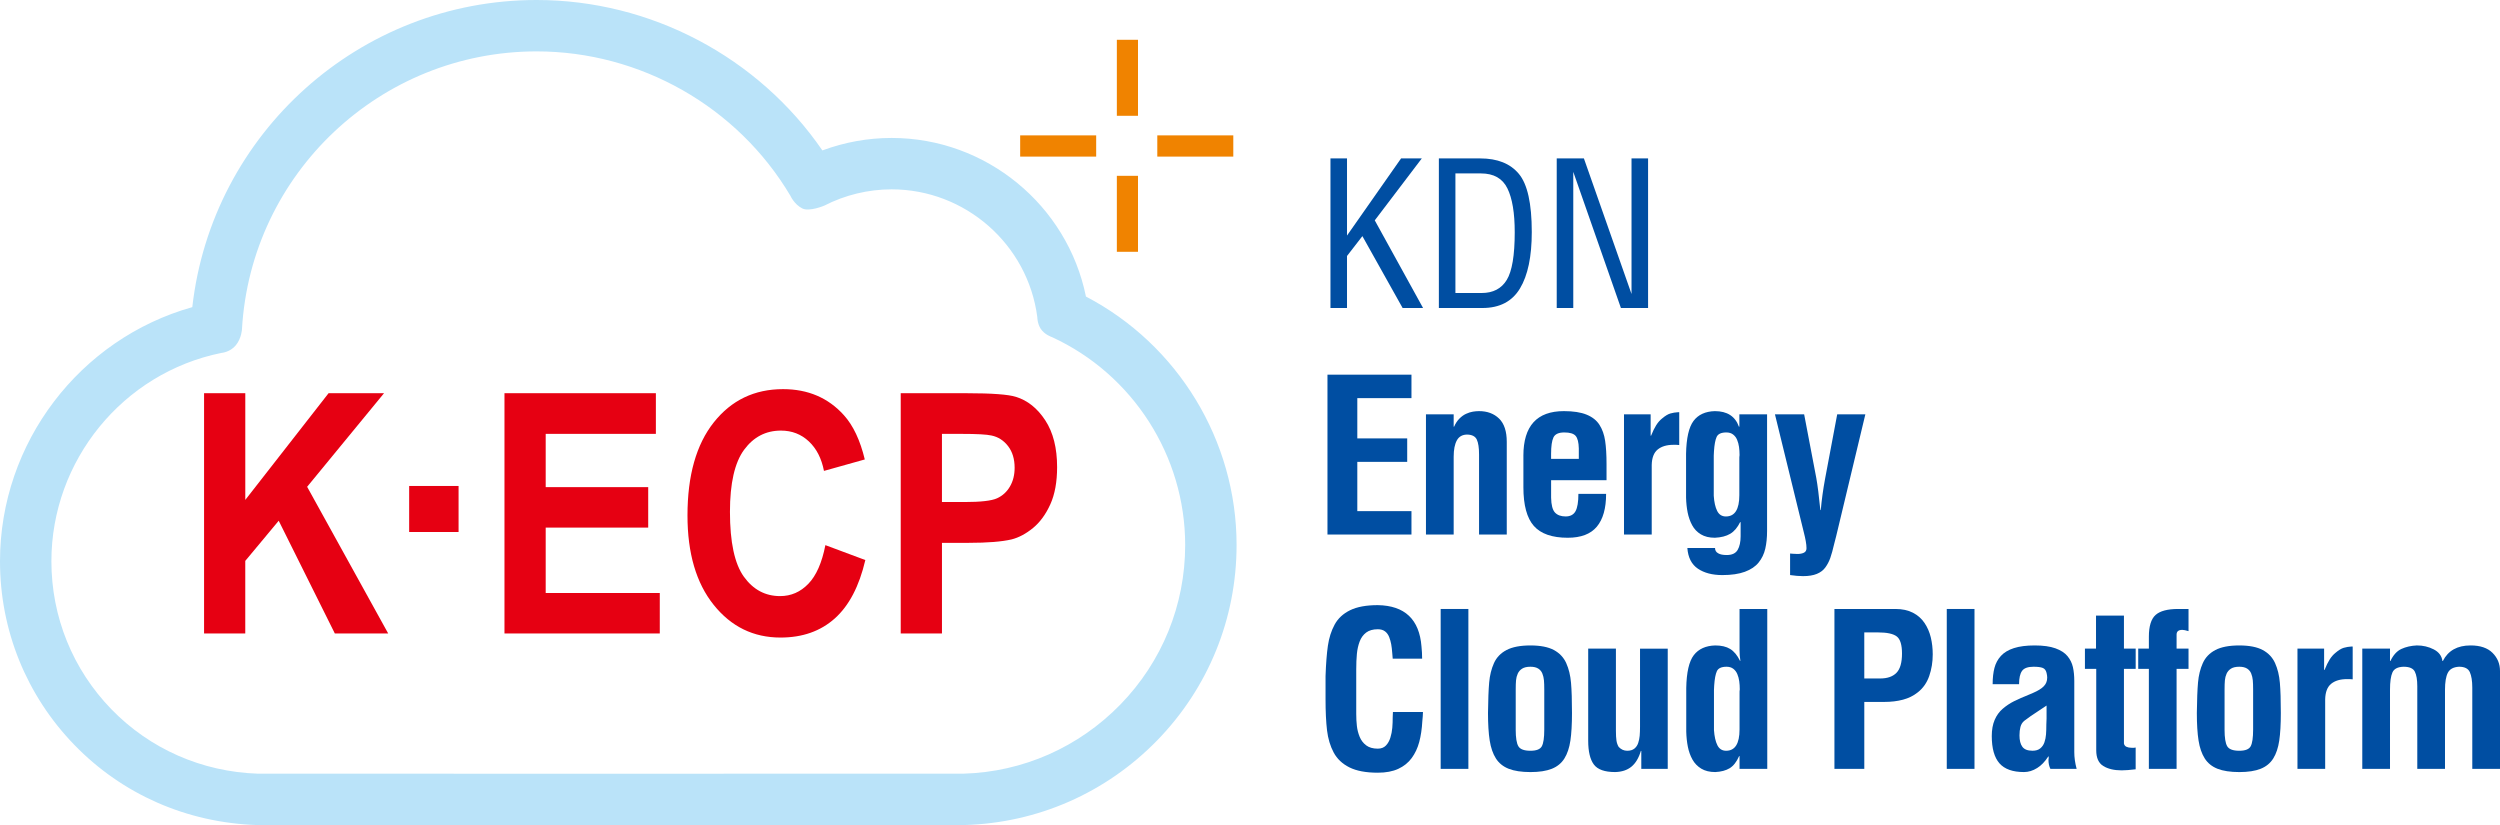 <?xml version="1.0" encoding="utf-8"?>
<!-- Generator: Adobe Illustrator 16.0.0, SVG Export Plug-In . SVG Version: 6.00 Build 0)  -->
<!DOCTYPE svg PUBLIC "-//W3C//DTD SVG 1.1//EN" "http://www.w3.org/Graphics/SVG/1.1/DTD/svg11.dtd">
<svg version="1.1" id="Layer_1" xmlns="http://www.w3.org/2000/svg" xmlns:xlink="http://www.w3.org/1999/xlink" x="0px" y="0px"
	 width="234.74px" height="77.474px" viewBox="0 0 234.74 77.474" enable-background="new 0 0 234.74 77.474" xml:space="preserve">
<g>
	<g>
		<path fill="#BAE3F9" d="M56.229,77.474c-22.546,0-29.244-0.003-31.253-0.004H24.14c-6.594-0.216-12.657-2.886-17.151-7.52
			C2.482,65.305,0,59.179,0,52.701C0,41.567,7.491,31.81,18.056,28.838C19.898,12.527,33.764,0,50.383,0
			C61.106,0,71.2,5.36,77.218,14.124c2.074-0.771,4.285-1.171,6.498-1.171c8.882,0,16.505,6.313,18.25,14.892
			c8.634,4.508,14.144,13.525,14.144,23.328c0,6.896-2.649,13.412-7.458,18.35c-4.807,4.93-11.232,7.75-18.094,7.945
			C90.335,77.47,76.713,77.474,56.229,77.474z M24.29,72.645h0.688c2.009,0.001,8.706,0.004,31.251,0.004
			c20.245,0,33.979-0.004,34.249-0.005c5.545-0.158,10.792-2.463,14.718-6.488c3.925-4.03,6.088-9.352,6.088-14.982
			c0-8.359-4.908-16.021-12.502-19.519c0,0-0.721-0.223-1.089-0.824c-0.295-0.481-0.294-1.056-0.294-1.056
			c-0.889-6.839-6.771-11.996-13.682-11.996c-2.188,0-4.372,0.529-6.317,1.528c0,0-1.411,0.601-2.074,0.262
			c-0.756-0.388-1.104-1.178-1.104-1.178C69.263,10.023,60.129,4.825,50.383,4.825c-14.669,0-26.821,11.459-27.663,26.087
			c0,0-0.032,0.831-0.569,1.498c-0.538,0.668-1.361,0.728-1.361,0.728C11.54,35.012,4.826,43.239,4.826,52.701
			c0,5.216,1.999,10.149,5.627,13.889c3.619,3.732,8.508,5.883,13.767,6.056L24.29,72.645z"/>
	</g>
	<g>
		<path fill="#E60012" d="M19.161,59.479V36.922h3.871v10.018l7.819-10.018h5.207l-7.219,8.786l7.61,13.771h-5.01l-5.269-10.584
			l-3.14,3.77v6.814H19.161z"/>
		<path fill="#E60012" d="M38.419,49.953v-4.322h4.639v4.322H38.419z"/>
		<path fill="#E60012" d="M47.368,59.479V36.922h14.216v3.818H51.239v5h9.625v3.799h-9.625v6.14h10.712v3.8H47.368z"/>
		<path fill="#E60012" d="M77.5,51.186l3.751,1.4c-0.574,2.461-1.532,4.29-2.87,5.485c-1.336,1.194-3.036,1.793-5.092,1.793
			c-2.546,0-4.639-1.024-6.277-3.07c-1.64-2.045-2.46-4.844-2.46-8.393c0-3.753,0.824-6.67,2.473-8.746
			c1.649-2.077,3.815-3.116,6.499-3.116c2.345,0,4.25,0.816,5.715,2.446c0.871,0.965,1.526,2.349,1.962,4.156l-3.833,1.075
			c-0.228-1.17-0.699-2.094-1.419-2.77c-0.72-0.677-1.594-1.015-2.621-1.015c-1.422,0-2.574,0.599-3.459,1.8
			c-0.884,1.201-1.329,3.145-1.329,5.83c0,2.851,0.437,4.884,1.31,6.094c0.872,1.208,2.005,1.816,3.399,1.816
			c1.028,0,1.914-0.387,2.653-1.156C76.644,54.049,77.177,52.837,77.5,51.186z"/>
		<path fill="#E60012" d="M84.574,59.479V36.922h6.213c2.353,0,3.889,0.116,4.601,0.34c1.1,0.337,2.02,1.075,2.761,2.209
			c0.741,1.133,1.109,2.597,1.109,4.392c0,1.386-0.211,2.549-0.638,3.493c-0.428,0.944-0.971,1.685-1.627,2.223
			c-0.659,0.538-1.329,0.896-2.009,1.069c-0.923,0.215-2.262,0.322-4.014,0.322h-2.524v8.509H84.574z M88.445,40.74v6.399h2.12
			c1.525,0,2.545-0.118,3.058-0.353c0.516-0.236,0.918-0.607,1.21-1.11c0.292-0.5,0.437-1.087,0.437-1.752
			c0-0.82-0.204-1.498-0.612-2.031c-0.412-0.535-0.93-0.868-1.558-1c-0.461-0.104-1.389-0.153-2.786-0.153H88.445z"/>
	</g>
	<g>
		<rect x="104.867" y="16.509" fill="#F08300" width="1.986" height="7.134"/>
		<rect x="108.666" y="12.711" fill="#F08300" width="7.136" height="1.993"/>
		<rect x="95.79" y="12.711" fill="#F08300" width="7.137" height="1.993"/>
		<rect x="104.867" y="3.736" fill="#F08300" width="1.986" height="7.137"/>
	</g>
	<g>
		<path fill="#004EA2" d="M124.925,28.92V14.875h1.554v7.242l5.075-7.242h1.947l-4.416,5.815l4.535,8.229h-1.92l-3.777-6.748
			l-1.444,1.865v4.883H124.925z"/>
		<path fill="#004EA2" d="M135.104,28.92V14.875h3.886c1.609,0,2.816,0.481,3.621,1.445c0.811,0.963,1.217,2.785,1.217,5.468
			c0,2.304-0.369,4.068-1.107,5.294c-0.736,1.226-1.914,1.838-3.529,1.838H135.104z M136.659,27.512h2.46
			c1.072,0,1.859-0.408,2.358-1.226c0.5-0.816,0.75-2.31,0.75-4.479c0-1.811-0.229-3.183-0.686-4.115
			c-0.458-0.938-1.286-1.408-2.487-1.408h-2.396V27.512z"/>
		<path fill="#004EA2" d="M146.17,14.875h2.552l4.471,12.729V14.875h1.555V28.92h-2.551l-4.473-12.783V28.92h-1.554V14.875z"/>
	</g>
	<g>
		<path fill="#004EA2" d="M124.644,50.193V35.18h7.887v2.202h-5.085v3.783h4.685v2.202h-4.685v4.624h5.085v2.202H124.644z"/>
		<path fill="#004EA2" d="M136.494,40.064h0.04c0.134-0.307,0.3-0.561,0.501-0.761c0.199-0.2,0.41-0.351,0.631-0.45
			c0.22-0.101,0.43-0.167,0.63-0.2s0.394-0.05,0.581-0.05c0.773,0,1.4,0.233,1.881,0.7c0.48,0.468,0.721,1.194,0.721,2.182v8.708
			h-2.602v-7.526c0-0.627-0.07-1.091-0.211-1.392c-0.141-0.3-0.438-0.457-0.891-0.471c-0.453,0-0.781,0.181-0.98,0.541
			c-0.201,0.36-0.301,0.874-0.301,1.541v7.307h-2.602v-11.29h2.602V40.064z"/>
		<path fill="#004EA2" d="M143.04,42.787c0-2.789,1.268-4.184,3.804-4.184c0.881,0,1.591,0.109,2.131,0.33
			c0.541,0.22,0.944,0.54,1.211,0.961c0.268,0.42,0.444,0.921,0.531,1.501c0.086,0.581,0.13,1.305,0.13,2.172v1.521h-5.204v1.642
			c0.013,0.681,0.133,1.145,0.359,1.391c0.228,0.247,0.561,0.371,1.002,0.371c0.439,0,0.75-0.164,0.93-0.491
			c0.181-0.326,0.271-0.87,0.271-1.631h2.602c0,1.361-0.29,2.389-0.871,3.083c-0.58,0.693-1.49,1.04-2.732,1.04
			c-1.468,0-2.529-0.37-3.182-1.11c-0.654-0.741-0.981-1.952-0.981-3.634V42.787z M148.244,43.087v-0.98
			c-0.014-0.574-0.113-0.968-0.3-1.182c-0.187-0.213-0.54-0.32-1.062-0.32c-0.533,0-0.873,0.157-1.021,0.471s-0.22,0.831-0.22,1.552
			v0.46H148.244z"/>
		<path fill="#004EA2" d="M154.99,40.905h0.041c0.16-0.4,0.32-0.728,0.48-0.981c0.16-0.253,0.34-0.46,0.54-0.62
			c0.294-0.253,0.558-0.413,0.79-0.48c0.234-0.066,0.478-0.106,0.731-0.12h0.101v3.083c-0.08,0-0.174-0.007-0.281-0.021
			c-0.133,0-0.22,0-0.26,0c-0.627,0-1.121,0.147-1.481,0.44c-0.36,0.294-0.548,0.781-0.561,1.462v6.525h-2.603v-11.29h2.502V40.905z
			"/>
		<path fill="#004EA2" d="M161.035,51.454c0,0.228,0.101,0.394,0.301,0.501c0.174,0.106,0.44,0.16,0.801,0.16
			c0.494,0,0.834-0.16,1.021-0.48c0.186-0.32,0.279-0.748,0.279-1.281v-1.301l-0.039-0.04c-0.254,0.521-0.568,0.891-0.941,1.11
			c-0.373,0.221-0.854,0.344-1.441,0.37c-0.521,0-0.957-0.106-1.311-0.319c-0.354-0.214-0.628-0.501-0.821-0.861
			s-0.333-0.757-0.421-1.191c-0.086-0.433-0.137-0.903-0.149-1.411v-4.083c0.026-1.481,0.261-2.516,0.7-3.103
			c0.441-0.588,1.107-0.895,2.002-0.921c1.161,0,1.915,0.487,2.262,1.461h0.041v-1.161h2.602v10.95c0,0.627-0.057,1.184-0.17,1.671
			s-0.32,0.918-0.621,1.291c-0.3,0.374-0.73,0.664-1.291,0.871s-1.268,0.311-2.121,0.311c-0.935,0-1.699-0.2-2.293-0.601
			s-0.924-1.048-0.99-1.942H161.035z M163.318,42.927l0.02-0.2c0-0.267-0.018-0.521-0.051-0.761s-0.093-0.463-0.18-0.67
			s-0.213-0.374-0.381-0.501c-0.166-0.127-0.377-0.19-0.63-0.19c-0.48,0-0.784,0.141-0.911,0.421s-0.21,0.728-0.25,1.341
			c0,0.147-0.007,0.287-0.02,0.421v3.763c0.039,0.601,0.146,1.075,0.32,1.422c0.173,0.347,0.447,0.521,0.82,0.521
			c0.841,0,1.262-0.668,1.262-2.002v-3.383C163.318,43.067,163.318,43.007,163.318,42.927z"/>
		<path fill="#004EA2" d="M169.402,38.903l1.142,5.985c0.12,0.667,0.247,1.668,0.38,3.003h0.041c0.08-0.935,0.213-1.908,0.4-2.923
			l1.141-6.065h2.643l-2.742,11.45c-0.08,0.307-0.135,0.514-0.16,0.62c-0.147,0.628-0.277,1.102-0.391,1.422
			s-0.268,0.613-0.461,0.881c-0.193,0.267-0.46,0.47-0.801,0.61c-0.34,0.14-0.771,0.21-1.291,0.21c-0.359,0-0.768-0.033-1.221-0.1
			v-2.022c0.014,0,0.1,0.007,0.26,0.021c0.188,0.013,0.327,0.02,0.421,0.02c0.253,0,0.46-0.04,0.62-0.12s0.24-0.22,0.24-0.42
			c0-0.188-0.023-0.41-0.07-0.671c-0.047-0.26-0.104-0.518-0.17-0.771l-2.723-11.13H169.402z"/>
		<path fill="#004EA2" d="M133.611,66.849c0,0.04-0.006,0.18-0.02,0.42c-0.027,0.24-0.04,0.388-0.04,0.44
			c-0.04,0.734-0.137,1.389-0.29,1.962c-0.154,0.574-0.391,1.078-0.711,1.512s-0.74,0.771-1.261,1.011s-1.161,0.36-1.922,0.36
			c-1.108,0-1.995-0.167-2.663-0.5c-0.667-0.334-1.16-0.801-1.48-1.401s-0.527-1.291-0.621-2.072c-0.094-0.78-0.14-1.765-0.14-2.952
			v-2.143c0.04-1.161,0.113-2.111,0.22-2.853c0.107-0.74,0.317-1.401,0.631-1.981s0.797-1.031,1.451-1.352s1.521-0.48,2.603-0.48
			c2.535,0.04,3.903,1.335,4.104,3.884c0.04,0.388,0.06,0.768,0.06,1.141h-2.762c-0.014-0.08-0.027-0.24-0.04-0.479
			c-0.026-0.36-0.06-0.651-0.101-0.871c-0.039-0.221-0.104-0.443-0.189-0.671c-0.088-0.227-0.217-0.407-0.391-0.54
			c-0.174-0.134-0.4-0.2-0.681-0.2c-0.454,0-0.817,0.104-1.091,0.31c-0.273,0.207-0.478,0.487-0.611,0.841
			c-0.133,0.354-0.22,0.741-0.26,1.161c-0.04,0.421-0.061,0.911-0.061,1.472v4.163c0,0.414,0.021,0.795,0.061,1.142
			s0.127,0.684,0.26,1.011c0.134,0.327,0.338,0.594,0.611,0.801s0.637,0.311,1.091,0.311c0.32,0,0.573-0.097,0.761-0.291
			c0.187-0.192,0.326-0.44,0.42-0.74s0.154-0.607,0.181-0.921s0.04-0.657,0.04-1.031c0.014-0.213,0.02-0.366,0.02-0.46H133.611z"/>
		<path fill="#004EA2" d="M135.273,72.193V57.18h2.602v15.014H135.273z"/>
		<path fill="#004EA2" d="M141.658,72.184c-0.52-0.207-0.92-0.53-1.2-0.971s-0.474-1.001-0.581-1.682
			c-0.106-0.681-0.16-1.542-0.16-2.583c0.014-1.228,0.051-2.182,0.11-2.862s0.21-1.287,0.45-1.821
			c0.24-0.533,0.634-0.944,1.182-1.231c0.547-0.286,1.294-0.43,2.242-0.43c0.934,0,1.668,0.144,2.201,0.43
			c0.533,0.287,0.921,0.698,1.161,1.231c0.24,0.534,0.391,1.151,0.45,1.852c0.061,0.7,0.09,1.645,0.09,2.832
			c0,1.055-0.049,1.919-0.149,2.593s-0.287,1.231-0.561,1.672c-0.274,0.44-0.667,0.764-1.181,0.971
			c-0.514,0.206-1.186,0.31-2.012,0.31C142.859,72.493,142.179,72.39,141.658,72.184z M142.319,68.51
			c0,0.761,0.083,1.281,0.251,1.562c0.166,0.28,0.543,0.421,1.131,0.421c0.561,0,0.917-0.141,1.07-0.421s0.23-0.801,0.23-1.562
			v-3.763c0-0.36-0.01-0.65-0.03-0.871c-0.021-0.22-0.069-0.431-0.149-0.631s-0.211-0.356-0.391-0.47
			c-0.181-0.113-0.424-0.171-0.73-0.171c-0.334,0-0.594,0.061-0.781,0.181s-0.324,0.277-0.41,0.471
			c-0.087,0.193-0.141,0.4-0.16,0.62c-0.02,0.221-0.03,0.511-0.03,0.871V68.51z"/>
		<path fill="#004EA2" d="M154.109,70.512h-0.039c-0.201,0.668-0.498,1.161-0.891,1.481c-0.395,0.32-0.904,0.487-1.532,0.5
			c-0.974,0-1.638-0.236-1.991-0.71s-0.531-1.218-0.531-2.232v-8.647h2.603v7.727c0,0.374,0.017,0.675,0.05,0.901
			s0.104,0.427,0.211,0.601c0.227,0.24,0.493,0.36,0.801,0.36c0.279,0,0.503-0.067,0.67-0.2c0.167-0.134,0.287-0.311,0.36-0.531
			c0.073-0.22,0.12-0.446,0.14-0.68c0.021-0.233,0.031-0.518,0.031-0.852v-7.326h2.602v11.29h-2.482V70.512z"/>
		<path fill="#004EA2" d="M163.337,70.992h-0.039c-0.24,0.548-0.538,0.928-0.891,1.142c-0.354,0.213-0.805,0.333-1.352,0.359
			c-0.521,0-0.958-0.106-1.312-0.319c-0.354-0.214-0.63-0.501-0.831-0.861c-0.199-0.36-0.344-0.761-0.43-1.201
			c-0.088-0.44-0.137-0.914-0.15-1.421v-4.084c0.026-1.481,0.264-2.512,0.711-3.093c0.447-0.58,1.117-0.884,2.012-0.91
			c0.573,0,1.041,0.109,1.4,0.33c0.361,0.22,0.668,0.591,0.922,1.11h0.039c-0.053-0.307-0.08-0.64-0.08-1V57.18h2.603v15.014h-2.603
			V70.992z M163.337,65.107c0-0.04,0-0.101,0-0.181l0.021-0.2c0-0.267-0.017-0.521-0.05-0.761s-0.094-0.463-0.181-0.67
			s-0.214-0.374-0.38-0.501c-0.168-0.127-0.377-0.19-0.631-0.19c-0.48,0-0.784,0.141-0.91,0.421
			c-0.127,0.28-0.211,0.728-0.251,1.341c0,0.147-0.007,0.287-0.021,0.421v3.763c0.041,0.601,0.147,1.075,0.32,1.422
			c0.174,0.347,0.447,0.521,0.821,0.521c0.841,0,1.261-0.668,1.261-2.002V65.107z"/>
		<path fill="#004EA2" d="M172.246,72.193V57.18h5.725c0.641,0,1.188,0.117,1.642,0.351s0.817,0.554,1.091,0.961
			s0.471,0.86,0.591,1.361c0.12,0.5,0.181,1.031,0.181,1.592c0,0.72-0.11,1.397-0.33,2.031c-0.221,0.634-0.578,1.145-1.072,1.531
			c-0.4,0.32-0.863,0.551-1.391,0.69c-0.527,0.141-1.111,0.211-1.752,0.211h-1.881v6.285H172.246z M175.048,63.706h1.501
			c0.667,0,1.175-0.177,1.521-0.53s0.521-0.958,0.521-1.812c0-0.814-0.164-1.349-0.49-1.602c-0.328-0.254-0.918-0.381-1.771-0.381
			h-1.281V63.706z"/>
		<path fill="#004EA2" d="M182.794,72.193V57.18h2.603v15.014H182.794z"/>
		<path fill="#004EA2" d="M192.523,72.193c-0.119-0.24-0.18-0.521-0.18-0.841c0-0.013,0.006-0.066,0.02-0.16c0-0.066,0-0.12,0-0.16
			h-0.039c-0.32,0.494-0.668,0.854-1.041,1.081c-0.4,0.253-0.814,0.38-1.242,0.38c-1.054,0-1.82-0.273-2.301-0.82
			s-0.721-1.401-0.721-2.563c0-0.587,0.09-1.091,0.27-1.511c0.18-0.421,0.434-0.771,0.761-1.051s0.677-0.514,1.051-0.701
			c0.374-0.187,0.874-0.407,1.501-0.66c0.067-0.027,0.16-0.067,0.281-0.12c0.467-0.2,0.807-0.411,1.021-0.631s0.32-0.49,0.32-0.811
			c0-0.134-0.021-0.28-0.06-0.44c-0.055-0.24-0.174-0.397-0.361-0.471c-0.187-0.073-0.474-0.11-0.86-0.11
			c-0.534,0-0.894,0.131-1.081,0.391c-0.188,0.261-0.28,0.678-0.28,1.251h-2.481c0-0.587,0.057-1.098,0.17-1.531
			s0.316-0.811,0.61-1.131s0.7-0.563,1.221-0.73s1.168-0.25,1.942-0.25c0.801,0,1.451,0.09,1.951,0.27
			c0.5,0.181,0.877,0.424,1.131,0.73c0.254,0.308,0.424,0.651,0.511,1.031c0.087,0.381,0.13,0.817,0.13,1.312v6.666
			c0,0.507,0.073,1.034,0.221,1.581H192.523z M192.164,66.248c-0.16,0.107-0.381,0.254-0.661,0.44
			c-0.641,0.414-1.121,0.747-1.441,1.001c-0.173,0.146-0.29,0.337-0.351,0.57c-0.06,0.233-0.09,0.497-0.09,0.791
			c0,0.467,0.09,0.824,0.271,1.07c0.181,0.247,0.497,0.371,0.95,0.371c0.308,0,0.551-0.073,0.73-0.221
			c0.181-0.146,0.311-0.337,0.391-0.57s0.131-0.48,0.15-0.74c0.02-0.261,0.03-0.571,0.03-0.932c0.013-0.28,0.021-0.467,0.021-0.561
			V66.248z"/>
		<path fill="#004EA2" d="M200.531,72.233c-0.534,0.066-0.975,0.1-1.322,0.1c-0.707,0-1.28-0.137-1.721-0.41s-0.66-0.764-0.66-1.471
			v-7.647h-1.062v-1.901h1.041v-3.103h2.622v3.103h1.102v1.901h-1.102v7.007c0.027,0.146,0.107,0.25,0.24,0.31
			c0.133,0.061,0.293,0.091,0.48,0.091c0.066,0,0.141,0,0.221,0c0.08-0.014,0.133-0.021,0.16-0.021V72.233z"/>
		<path fill="#004EA2" d="M200.771,62.805v-1.901h1v-1.121c0-0.987,0.211-1.668,0.631-2.042c0.42-0.373,1.124-0.561,2.111-0.561
			h0.981v2.082c-0.267-0.08-0.46-0.12-0.581-0.12c-0.359,0-0.54,0.147-0.54,0.44v1.321h1.121v1.901h-1.121v9.389h-2.603v-9.389
			H200.771z"/>
		<path fill="#004EA2" d="M208.216,72.184c-0.52-0.207-0.92-0.53-1.2-0.971s-0.474-1.001-0.581-1.682
			c-0.106-0.681-0.16-1.542-0.16-2.583c0.014-1.228,0.051-2.182,0.11-2.862s0.21-1.287,0.45-1.821
			c0.24-0.533,0.634-0.944,1.182-1.231c0.547-0.286,1.294-0.43,2.242-0.43c0.934,0,1.668,0.144,2.201,0.43
			c0.533,0.287,0.921,0.698,1.161,1.231c0.24,0.534,0.391,1.151,0.45,1.852c0.061,0.7,0.09,1.645,0.09,2.832
			c0,1.055-0.049,1.919-0.149,2.593s-0.287,1.231-0.561,1.672c-0.274,0.44-0.667,0.764-1.181,0.971
			c-0.514,0.206-1.186,0.31-2.012,0.31C209.417,72.493,208.738,72.39,208.216,72.184z M208.877,68.51
			c0,0.761,0.083,1.281,0.251,1.562c0.166,0.28,0.543,0.421,1.131,0.421c0.561,0,0.917-0.141,1.07-0.421s0.23-0.801,0.23-1.562
			v-3.763c0-0.36-0.01-0.65-0.03-0.871c-0.021-0.22-0.069-0.431-0.149-0.631s-0.211-0.356-0.391-0.47
			c-0.181-0.113-0.424-0.171-0.73-0.171c-0.334,0-0.594,0.061-0.781,0.181s-0.324,0.277-0.41,0.471
			c-0.087,0.193-0.141,0.4-0.16,0.62c-0.02,0.221-0.03,0.511-0.03,0.871V68.51z"/>
		<path fill="#004EA2" d="M218.226,62.905h0.04c0.16-0.4,0.32-0.728,0.48-0.981c0.16-0.253,0.341-0.46,0.54-0.62
			c0.294-0.253,0.558-0.413,0.791-0.48c0.233-0.066,0.477-0.106,0.73-0.12h0.101v3.083c-0.08,0-0.174-0.007-0.28-0.021
			c-0.134,0-0.221,0-0.26,0c-0.628,0-1.121,0.147-1.482,0.44c-0.359,0.294-0.547,0.781-0.561,1.462v6.525h-2.602v-11.29h2.502
			V62.905z"/>
		<path fill="#004EA2" d="M224.412,62.064h0.039c0.268-0.561,0.611-0.938,1.031-1.131s0.904-0.304,1.451-0.33
			c0.574,0,1.102,0.123,1.582,0.37s0.754,0.61,0.82,1.091h0.04c0.493-0.974,1.361-1.461,2.603-1.461c0.907,0,1.594,0.233,2.062,0.7
			c0.468,0.468,0.7,1.034,0.7,1.701v9.188h-2.602v-7.627c0-0.627-0.077-1.11-0.23-1.451c-0.153-0.34-0.49-0.511-1.011-0.511
			c-0.521,0.027-0.87,0.214-1.051,0.561c-0.181,0.348-0.271,0.881-0.271,1.602v7.427h-2.602v-7.767c0-0.601-0.078-1.055-0.23-1.361
			c-0.154-0.307-0.504-0.461-1.051-0.461c-0.548,0.014-0.898,0.19-1.051,0.531c-0.154,0.34-0.23,0.884-0.23,1.631v7.427h-2.603
			v-11.29h2.603V62.064z"/>
	</g>
</g>
</svg>
